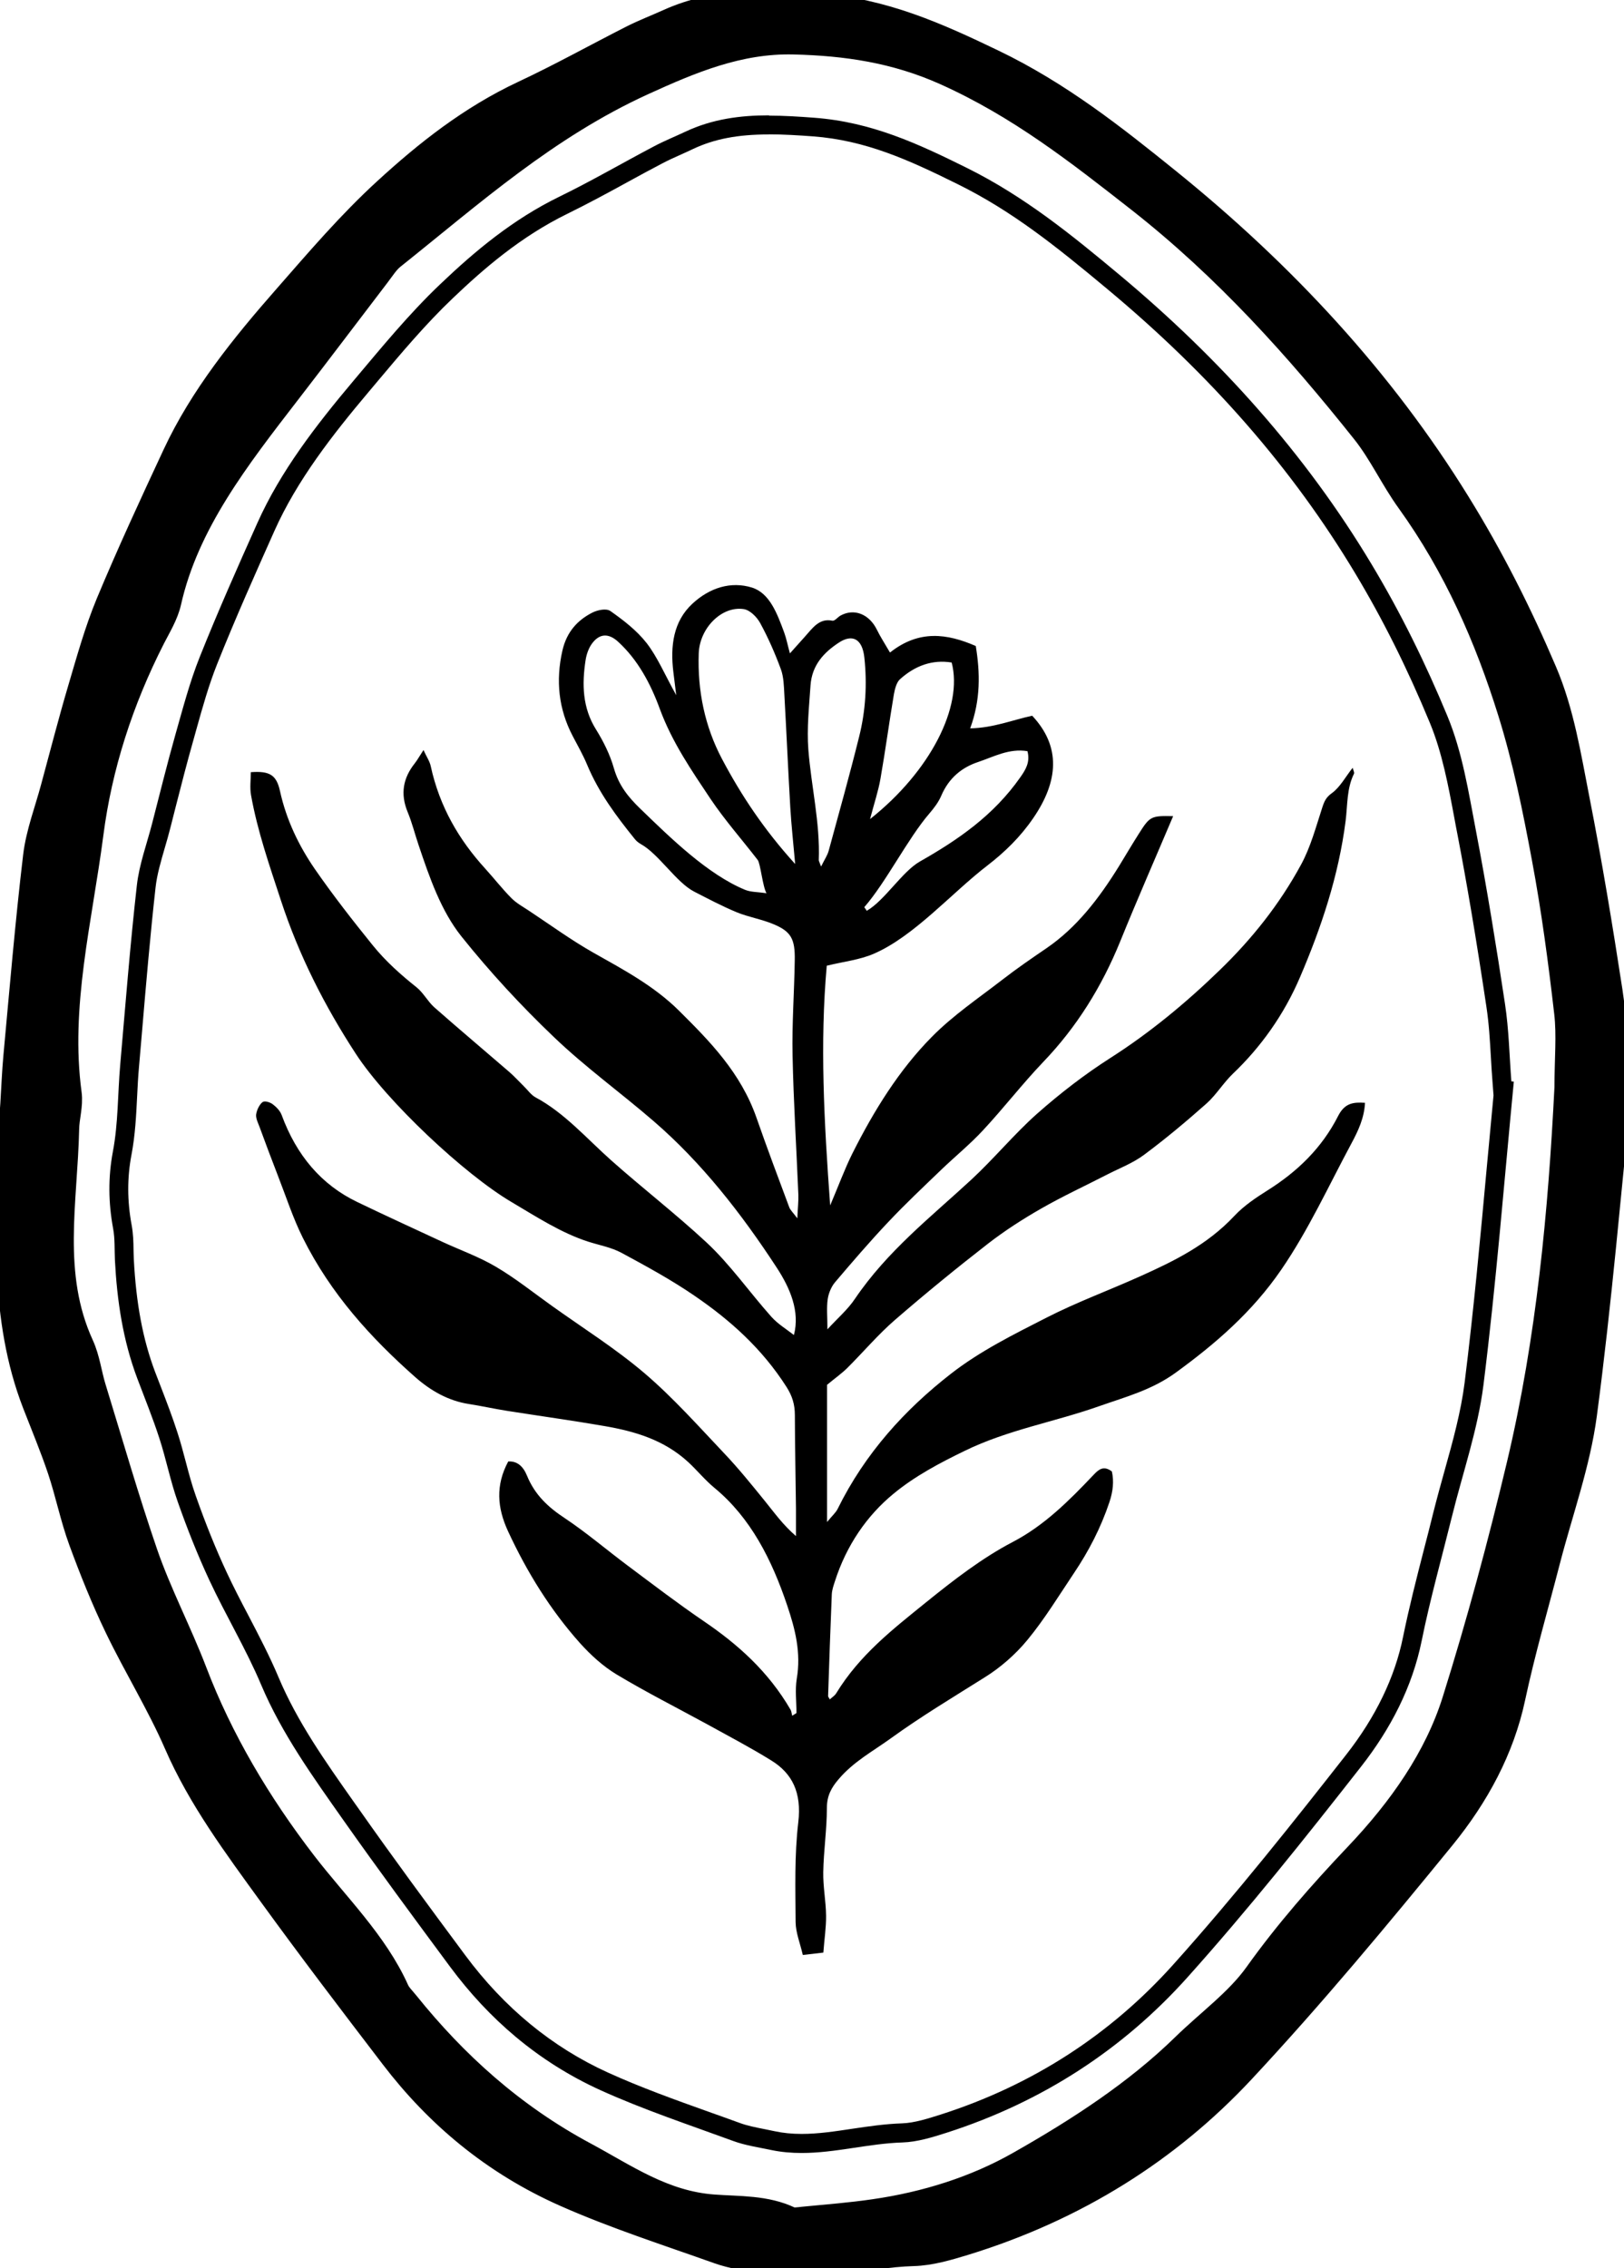 <svg xmlns="http://www.w3.org/2000/svg" fill="none" viewBox="0 0 58 81" height="81" width="58">
<g clip-path="url(#clip0_2470_36823)">
<path stroke-miterlimit="10" stroke="black" fill="black" d="M57.813 38.486C57.4 42.49 57.064 46.504 56.535 50.497C56.301 52.258 55.673 53.979 55.225 55.716C54.805 57.344 54.33 58.966 53.98 60.608C53.59 62.441 52.698 64.093 51.481 65.586C49.177 68.409 46.84 71.225 44.33 73.916C41.715 76.718 38.414 78.822 34.419 80.047C33.839 80.223 33.228 80.406 32.624 80.423C30.82 80.474 29.053 81.092 27.221 80.708C26.702 80.6 26.166 80.522 25.677 80.349C23.846 79.697 21.98 79.097 20.223 78.32C17.655 77.186 15.647 75.483 14.07 73.42C12.598 71.496 11.133 69.573 9.715 67.618C8.463 65.891 7.188 64.178 6.35 62.247C5.736 60.836 4.905 59.492 4.233 58.098C3.745 57.087 3.328 56.045 2.944 55C2.642 54.172 2.473 53.313 2.195 52.479C1.927 51.678 1.598 50.894 1.292 50.104C0.702 48.58 0.468 47.009 0.387 45.418C0.366 45.001 0.393 44.577 0.315 44.169C0.119 43.148 0.109 42.151 0.315 41.116C0.536 40.003 0.516 38.853 0.621 37.719C0.841 35.341 1.041 32.959 1.323 30.584C1.421 29.763 1.733 28.959 1.95 28.148C2.269 26.974 2.571 25.793 2.917 24.623C3.222 23.595 3.507 22.556 3.921 21.559C4.664 19.778 5.478 18.02 6.296 16.266C7.256 14.206 8.717 12.391 10.261 10.634C11.4 9.334 12.527 8.011 13.822 6.827C15.267 5.503 16.828 4.262 18.724 3.373C20.043 2.755 21.309 2.049 22.604 1.391C23.022 1.181 23.469 1.008 23.9 0.814C25.582 0.054 27.333 0.122 29.188 0.261C31.542 0.438 33.452 1.3 35.44 2.256C37.804 3.393 39.754 4.937 41.674 6.487C45.826 9.84 49.323 13.63 52.013 17.983C53.224 19.937 54.235 21.949 55.11 24.002C55.727 25.447 55.972 27.021 56.273 28.555C56.721 30.832 57.098 33.122 57.45 35.412C57.606 36.427 57.623 37.455 57.702 38.48C57.735 38.483 57.769 38.486 57.803 38.49L57.813 38.486ZM56.016 38.832C56.016 37.815 56.1 36.977 56.005 36.155C55.792 34.31 55.548 32.467 55.205 30.638C54.879 28.881 54.523 27.12 53.987 25.403C53.163 22.763 52.05 20.209 50.358 17.857C49.778 17.053 49.374 16.154 48.757 15.377C46.386 12.401 43.832 9.544 40.714 7.098C38.56 5.412 36.434 3.736 33.774 2.545C32 1.751 30.226 1.49 28.344 1.445C26.373 1.398 24.646 2.131 22.95 2.904C19.487 4.482 16.814 6.881 13.995 9.13C13.772 9.307 13.622 9.555 13.453 9.775C12.384 11.173 11.329 12.574 10.254 13.965C8.443 16.313 6.614 18.648 5.977 21.484C5.878 21.925 5.621 22.343 5.407 22.76C4.264 25.003 3.507 27.354 3.195 29.77C2.795 32.854 1.994 35.921 2.418 39.063C2.473 39.47 2.334 39.894 2.327 40.312C2.273 42.904 1.696 45.52 2.856 48.058C3.077 48.54 3.134 49.072 3.29 49.578C3.897 51.553 4.467 53.534 5.139 55.492C5.634 56.927 6.357 58.298 6.903 59.726C7.825 62.142 9.179 64.432 10.824 66.57C11.967 68.056 13.364 69.403 14.121 71.096C14.199 71.269 14.355 71.418 14.48 71.574C16.207 73.722 18.263 75.592 20.861 76.986C22.309 77.763 23.669 78.734 25.477 78.866C26.4 78.934 27.336 78.886 28.188 79.293C28.323 79.358 28.537 79.317 28.71 79.3C29.548 79.219 30.392 79.154 31.224 79.032C33.089 78.764 34.863 78.201 36.413 77.322C38.55 76.111 40.609 74.774 42.319 73.105C43.194 72.25 44.245 71.49 44.924 70.536C45.992 69.04 47.207 67.652 48.492 66.298C50.069 64.639 51.355 62.81 52.003 60.748C52.875 57.965 53.635 55.149 54.306 52.326C55.378 47.817 55.795 43.24 56.016 38.836V38.832Z"></path>
<path fill="black" d="M27.469 4.798C27.984 4.798 28.523 4.832 29.029 4.869C30.915 5.011 32.434 5.7 34.222 6.586C36.145 7.539 37.696 8.778 39.527 10.305C43.255 13.409 46.159 16.738 48.404 20.48C49.388 22.119 50.26 23.863 51.067 25.814C51.504 26.869 51.725 28.053 51.939 29.2C51.976 29.397 52.01 29.59 52.05 29.787C52.393 31.568 52.722 33.523 53.085 35.945C53.177 36.546 53.211 37.146 53.248 37.787C53.265 38.079 53.282 38.371 53.306 38.663L53.34 39.117C53.258 39.976 53.18 40.834 53.099 41.693C52.868 44.214 52.627 46.823 52.308 49.374C52.176 50.416 51.895 51.437 51.593 52.516C51.457 53.001 51.318 53.507 51.192 54.006C51.084 54.45 50.968 54.895 50.853 55.339C50.592 56.354 50.324 57.402 50.11 58.45C49.819 59.896 49.133 61.314 48.078 62.661C46.267 64.972 44.151 67.649 41.902 70.156C39.653 72.664 36.858 74.469 33.588 75.514C33.15 75.653 32.655 75.812 32.214 75.826C31.607 75.846 31.013 75.934 30.44 76.019C29.812 76.114 29.222 76.203 28.632 76.203C28.286 76.203 27.971 76.172 27.672 76.108C27.557 76.084 27.438 76.06 27.323 76.036C26.997 75.972 26.688 75.911 26.421 75.812C26.061 75.68 25.698 75.551 25.335 75.422C24.128 74.991 22.879 74.543 21.716 74.014C19.721 73.108 18.005 71.697 16.614 69.82C15.244 67.975 14.016 66.309 12.822 64.609L12.656 64.375C11.608 62.889 10.617 61.484 9.949 59.899C9.63 59.139 9.243 58.403 8.874 57.694C8.606 57.185 8.331 56.656 8.09 56.136C7.714 55.329 7.351 54.437 6.988 53.405C6.852 53.022 6.747 52.628 6.638 52.214C6.547 51.868 6.452 51.508 6.336 51.152C6.16 50.606 5.953 50.066 5.753 49.547C5.682 49.361 5.607 49.171 5.536 48.984C5.102 47.831 4.861 46.551 4.779 44.964C4.773 44.855 4.773 44.743 4.769 44.634C4.766 44.349 4.759 44.058 4.701 43.745C4.542 42.884 4.539 42.063 4.695 41.242C4.83 40.536 4.864 39.827 4.898 39.141C4.915 38.802 4.932 38.449 4.963 38.113C5 37.679 5.037 37.245 5.075 36.81C5.217 35.131 5.366 33.39 5.556 31.69C5.607 31.229 5.746 30.761 5.889 30.265C5.956 30.038 6.021 29.811 6.079 29.583C6.15 29.312 6.218 29.044 6.285 28.772C6.482 27.999 6.689 27.195 6.91 26.418L7.015 26.041C7.232 25.264 7.456 24.463 7.754 23.717C8.406 22.081 9.148 20.422 9.8 18.96C10.607 17.151 11.882 15.52 13.137 14.03L13.456 13.65C14.314 12.629 15.2 11.573 16.177 10.644C17.255 9.616 18.585 8.455 20.264 7.634C21.003 7.271 21.729 6.878 22.428 6.494C22.835 6.27 23.242 6.05 23.656 5.833C23.87 5.721 24.094 5.619 24.331 5.514C24.474 5.449 24.613 5.388 24.752 5.32C25.515 4.961 26.349 4.801 27.455 4.801M27.469 4.119C26.441 4.119 25.444 4.248 24.477 4.703C24.104 4.879 23.714 5.035 23.351 5.229C22.225 5.822 21.125 6.464 19.976 7.024C18.327 7.828 16.974 8.954 15.719 10.152C14.596 11.221 13.619 12.418 12.629 13.592C11.289 15.184 10.02 16.822 9.189 18.682C8.48 20.266 7.775 21.854 7.133 23.462C6.774 24.361 6.53 25.301 6.265 26.231C5.967 27.286 5.705 28.352 5.431 29.414C5.241 30.146 4.973 30.869 4.888 31.612C4.647 33.757 4.478 35.904 4.291 38.052C4.203 39.073 4.223 40.112 4.033 41.116C3.857 42.049 3.87 42.952 4.04 43.871C4.108 44.241 4.087 44.621 4.104 44.998C4.179 46.436 4.386 47.851 4.902 49.222C5.17 49.934 5.458 50.64 5.692 51.363C5.936 52.112 6.085 52.889 6.35 53.636C6.682 54.579 7.052 55.516 7.476 56.428C8.063 57.687 8.792 58.895 9.328 60.167C10.061 61.904 11.173 63.448 12.269 65.006C13.507 66.763 14.789 68.497 16.072 70.231C17.449 72.087 19.202 73.62 21.438 74.638C22.971 75.334 24.596 75.873 26.19 76.457C26.614 76.613 27.082 76.681 27.533 76.776C27.903 76.854 28.269 76.884 28.632 76.884C29.84 76.884 31.027 76.545 32.234 76.508C32.76 76.491 33.293 76.325 33.795 76.165C37.268 75.052 40.138 73.145 42.407 70.614C44.588 68.181 46.613 65.637 48.611 63.085C49.666 61.738 50.439 60.245 50.775 58.59C51.074 57.11 51.487 55.645 51.85 54.175C52.237 52.605 52.78 51.05 52.98 49.463C53.431 45.859 53.716 42.239 54.065 38.626C54.035 38.622 54.008 38.619 53.977 38.615C53.906 37.692 53.889 36.763 53.75 35.85C53.438 33.784 53.105 31.721 52.712 29.665C52.447 28.284 52.23 26.862 51.688 25.559C50.921 23.71 50.036 21.898 48.977 20.137C46.627 16.218 43.574 12.809 39.955 9.792C38.279 8.394 36.58 7.01 34.517 5.989C32.784 5.13 31.122 4.357 29.073 4.204C28.527 4.163 27.991 4.129 27.462 4.129L27.469 4.119Z"></path>
<path fill="black" d="M31.79 23.299C32.824 22.482 33.825 22.624 34.849 23.069C35.005 24.025 35.026 24.986 34.649 26.01C35.484 25.993 36.169 25.708 36.864 25.559C37.902 26.665 37.8 27.904 36.905 29.21C36.447 29.882 35.891 30.424 35.27 30.903C33.984 31.89 32.648 33.438 31.2 34.062C30.694 34.279 30.138 34.337 29.527 34.486C29.28 37.238 29.429 40.054 29.649 43.046C29.958 42.32 30.168 41.743 30.436 41.204C31.21 39.66 32.112 38.208 33.276 37.031C34.045 36.25 34.951 35.643 35.809 34.978C36.318 34.584 36.847 34.221 37.373 33.862C38.448 33.129 39.252 32.084 39.965 30.93C40.202 30.543 40.433 30.15 40.677 29.766C41.067 29.149 41.111 29.128 41.898 29.145C41.267 30.635 40.619 32.111 40.012 33.607C39.344 35.253 38.441 36.688 37.268 37.913C36.522 38.693 35.85 39.565 35.114 40.356C34.646 40.861 34.117 41.292 33.621 41.767C32.987 42.378 32.343 42.982 31.735 43.627C31.077 44.322 30.447 45.055 29.822 45.791C29.69 45.947 29.592 46.181 29.561 46.395C29.517 46.697 29.551 47.016 29.551 47.471C29.927 47.06 30.277 46.765 30.531 46.385C31.691 44.672 33.248 43.46 34.693 42.123C35.501 41.374 36.213 40.508 37.027 39.782C37.861 39.043 38.747 38.361 39.666 37.774C41.063 36.881 42.346 35.823 43.56 34.645C44.693 33.55 45.694 32.304 46.474 30.862C46.806 30.248 46.999 29.529 47.223 28.84C47.298 28.609 47.362 28.47 47.566 28.324C47.858 28.114 48.054 27.741 48.309 27.418C48.329 27.5 48.38 27.588 48.356 27.632C48.095 28.158 48.129 28.745 48.058 29.312C47.807 31.286 47.183 33.136 46.426 34.903C45.86 36.227 45.036 37.387 44.028 38.347C43.696 38.666 43.438 39.093 43.099 39.399C42.373 40.044 41.627 40.668 40.857 41.241C40.46 41.536 39.992 41.713 39.554 41.937C38.764 42.344 37.96 42.714 37.186 43.158C36.532 43.532 35.887 43.946 35.283 44.414C34.161 45.286 33.052 46.192 31.966 47.132C31.362 47.654 30.83 48.285 30.257 48.855C30.056 49.052 29.829 49.211 29.538 49.452V54.352C29.717 54.131 29.843 54.026 29.914 53.887C30.901 51.885 32.326 50.334 33.947 49.069C35.002 48.244 36.206 47.651 37.383 47.05C38.472 46.494 39.615 46.076 40.728 45.574C41.928 45.035 43.112 44.458 44.082 43.423C44.432 43.05 44.863 42.765 45.283 42.5C46.314 41.849 47.2 41.017 47.793 39.847C48.031 39.382 48.343 39.355 48.75 39.382C48.723 39.925 48.506 40.383 48.268 40.827C47.451 42.347 46.728 43.932 45.758 45.343C44.717 46.86 43.407 47.986 42 49.011C41.145 49.636 40.202 49.883 39.266 50.212C37.668 50.779 35.992 51.057 34.446 51.814C33.567 52.241 32.678 52.709 31.909 53.344C30.962 54.124 30.229 55.183 29.816 56.476C29.768 56.625 29.714 56.778 29.707 56.934C29.656 58.145 29.616 59.356 29.575 60.568C29.575 60.588 29.595 60.612 29.636 60.686C29.717 60.612 29.812 60.554 29.866 60.466C30.704 59.092 31.898 58.172 33.058 57.232C34.052 56.428 35.077 55.634 36.176 55.061C37.298 54.474 38.177 53.595 39.055 52.669C39.232 52.482 39.412 52.319 39.71 52.547C39.788 52.896 39.751 53.256 39.622 53.642C39.313 54.565 38.879 55.397 38.36 56.17C37.817 56.981 37.302 57.826 36.691 58.566C36.257 59.092 35.724 59.553 35.168 59.899C34.042 60.608 32.906 61.287 31.814 62.077C31.172 62.542 30.484 62.905 29.945 63.543C29.694 63.838 29.531 64.123 29.531 64.571C29.531 65.331 29.415 66.091 29.402 66.855C29.392 67.374 29.497 67.893 29.503 68.412C29.507 68.826 29.442 69.243 29.405 69.728C29.158 69.756 28.944 69.783 28.672 69.813C28.574 69.389 28.418 69.013 28.415 68.636C28.408 67.448 28.371 66.247 28.51 65.077C28.635 64.011 28.296 63.329 27.543 62.865C26.797 62.403 26.02 61.996 25.257 61.575C24.178 60.985 23.082 60.432 22.024 59.797C21.546 59.509 21.102 59.109 20.712 58.674C19.67 57.507 18.829 56.16 18.144 54.681C17.757 53.846 17.693 53.042 18.151 52.19C18.466 52.17 18.683 52.357 18.822 52.699C19.107 53.395 19.592 53.833 20.169 54.213C20.942 54.728 21.665 55.346 22.414 55.906C23.313 56.577 24.209 57.263 25.131 57.891C26.349 58.718 27.441 59.689 28.235 61.056C28.269 61.114 28.272 61.199 28.293 61.27C28.343 61.239 28.394 61.205 28.445 61.175C28.445 60.768 28.391 60.347 28.455 59.953C28.615 59.024 28.401 58.179 28.116 57.337C27.563 55.688 26.807 54.202 25.525 53.14C25.189 52.865 24.904 52.513 24.582 52.214C23.707 51.41 22.662 51.111 21.587 50.925C20.43 50.725 19.27 50.565 18.11 50.382C17.655 50.311 17.204 50.209 16.746 50.138C16.024 50.026 15.396 49.676 14.826 49.174C13.246 47.776 11.818 46.212 10.817 44.207C10.464 43.501 10.217 42.731 9.925 41.984C9.701 41.404 9.48 40.821 9.267 40.237C9.213 40.094 9.131 39.932 9.148 39.796C9.172 39.636 9.263 39.446 9.375 39.358C9.45 39.3 9.637 39.358 9.735 39.429C9.864 39.525 10.003 39.664 10.06 39.82C10.593 41.268 11.482 42.307 12.744 42.917C13.758 43.406 14.782 43.874 15.803 44.349C16.441 44.644 17.106 44.879 17.713 45.238C18.405 45.645 19.049 46.161 19.711 46.633C20.82 47.427 21.973 48.149 23.018 49.038C24.029 49.9 24.938 50.921 25.867 51.902C26.373 52.435 26.841 53.015 27.309 53.592C27.648 54.009 27.964 54.457 28.428 54.854C28.428 54.528 28.428 54.202 28.428 53.877C28.415 52.764 28.391 51.651 28.388 50.538C28.388 50.151 28.296 49.853 28.089 49.527C27.214 48.156 26.074 47.142 24.826 46.287C23.981 45.706 23.089 45.221 22.197 44.739C21.831 44.543 21.41 44.468 21.013 44.342C20.036 44.027 19.161 43.453 18.266 42.924C16.593 41.937 13.826 39.345 12.71 37.635C11.604 35.938 10.681 34.136 10.027 32.138C9.623 30.903 9.196 29.685 8.965 28.392C8.917 28.128 8.958 27.846 8.958 27.575C9.647 27.524 9.874 27.686 9.999 28.246C10.227 29.285 10.675 30.204 11.241 31.029C11.896 31.975 12.601 32.878 13.317 33.763C13.778 34.333 14.318 34.812 14.881 35.26C15.118 35.45 15.281 35.768 15.511 35.972C16.397 36.752 17.296 37.509 18.188 38.279C18.368 38.435 18.53 38.615 18.703 38.785C18.843 38.92 18.965 39.1 19.127 39.188C20.159 39.738 20.959 40.664 21.838 41.445C22.957 42.439 24.134 43.348 25.23 44.366C26.074 45.15 26.766 46.144 27.546 47.02C27.787 47.288 28.099 47.474 28.354 47.674C28.574 46.833 28.221 46.005 27.743 45.272C26.468 43.318 25.05 41.509 23.34 40.033C22.167 39.019 20.912 38.116 19.785 37.037C18.619 35.925 17.503 34.72 16.478 33.438C15.752 32.528 15.342 31.344 14.952 30.184C14.819 29.794 14.718 29.383 14.562 29.006C14.287 28.345 14.399 27.781 14.813 27.259C14.904 27.144 14.976 27.011 15.125 26.784C15.233 27.025 15.345 27.181 15.383 27.357C15.698 28.809 16.393 29.99 17.323 31.012C17.638 31.358 17.93 31.734 18.259 32.067C18.439 32.25 18.669 32.376 18.88 32.515C19.653 33.027 20.41 33.58 21.21 34.031C22.275 34.632 23.361 35.209 24.256 36.098C25.352 37.187 26.457 38.306 27.021 39.925C27.394 40.994 27.791 42.052 28.187 43.111C28.225 43.213 28.316 43.291 28.476 43.508C28.493 43.121 28.52 42.897 28.513 42.673C28.445 41.011 28.34 39.351 28.306 37.689C28.282 36.559 28.367 35.426 28.384 34.292C28.398 33.529 28.252 33.264 27.624 33.003C27.197 32.823 26.736 32.752 26.308 32.576C25.793 32.362 25.291 32.097 24.789 31.839C24.151 31.51 23.517 30.486 22.882 30.14C22.804 30.095 22.726 30.034 22.669 29.96C22.014 29.149 21.387 28.314 20.966 27.303C20.817 26.947 20.627 26.618 20.45 26.278C19.952 25.322 19.84 24.31 20.087 23.228C20.243 22.553 20.633 22.146 21.146 21.881C21.339 21.783 21.648 21.715 21.8 21.82C22.262 22.146 22.733 22.505 23.093 22.963C23.479 23.462 23.741 24.087 24.151 24.826C24.104 24.433 24.076 24.215 24.049 24.002C23.934 23.062 24.049 22.19 24.728 21.559C25.348 20.985 26.105 20.751 26.854 20.982C27.489 21.179 27.757 21.915 28.004 22.58C28.082 22.79 28.126 23.021 28.211 23.333C28.422 23.099 28.578 22.923 28.737 22.746C29.015 22.438 29.256 22.064 29.727 22.166C29.809 22.183 29.914 22.044 30.012 21.986C30.504 21.711 31.044 21.929 31.318 22.488C31.437 22.733 31.586 22.96 31.783 23.299H31.79ZM27.377 31.901C27.238 31.67 27.16 30.838 27.061 30.71C26.498 29.98 25.891 29.295 25.375 28.528C24.701 27.517 24.009 26.516 23.567 25.322C23.232 24.402 22.774 23.557 22.078 22.919C21.732 22.6 21.4 22.617 21.129 23.001C21.02 23.157 20.945 23.371 20.915 23.567C20.779 24.439 20.803 25.277 21.285 26.048C21.549 26.472 21.787 26.947 21.926 27.439C22.102 28.053 22.445 28.47 22.855 28.867C23.961 29.939 25.274 31.222 26.607 31.775C26.814 31.86 27.048 31.85 27.373 31.897L27.377 31.901ZM28.398 30.845C28.33 30.078 28.262 29.461 28.225 28.84C28.147 27.503 28.089 26.163 28.014 24.826C27.997 24.514 27.991 24.178 27.889 23.9C27.679 23.33 27.434 22.77 27.146 22.244C27.024 22.024 26.78 21.786 26.566 21.752C25.786 21.63 24.989 22.417 24.955 23.33C24.907 24.674 25.175 25.946 25.782 27.096C26.481 28.419 27.299 29.641 28.394 30.849L28.398 30.845ZM29.327 30.94C29.453 30.686 29.551 30.543 29.595 30.384C29.965 29.027 30.345 27.673 30.684 26.305C30.915 25.386 30.972 24.433 30.87 23.483C30.799 22.814 30.443 22.621 29.941 22.96C29.432 23.299 28.998 23.744 28.947 24.477C28.896 25.237 28.812 26.007 28.869 26.76C28.971 28.08 29.293 29.376 29.242 30.72C29.242 30.744 29.259 30.767 29.324 30.944L29.327 30.94ZM31.077 29.247C33.218 27.551 34.405 25.237 33.988 23.659C33.303 23.547 32.682 23.768 32.139 24.259C32.02 24.368 31.959 24.602 31.925 24.792C31.756 25.797 31.62 26.811 31.444 27.815C31.369 28.246 31.227 28.664 31.074 29.247H31.077ZM30.867 32.396C30.898 32.44 30.928 32.481 30.955 32.525C31.59 32.165 32.221 31.123 32.855 30.764C34.205 29.997 35.484 29.125 36.444 27.751C36.634 27.48 36.796 27.215 36.695 26.825C36.043 26.716 35.49 27.025 34.924 27.215C34.358 27.405 33.889 27.775 33.615 28.419C33.516 28.65 33.357 28.857 33.197 29.044C32.424 29.939 31.644 31.507 30.867 32.396Z"></path>
</g>
<defs>
<clipPath id="clip0_2470_36823">
<rect fill="white" height="81" width="58"></rect>
</clipPath>
</defs>
</svg>
